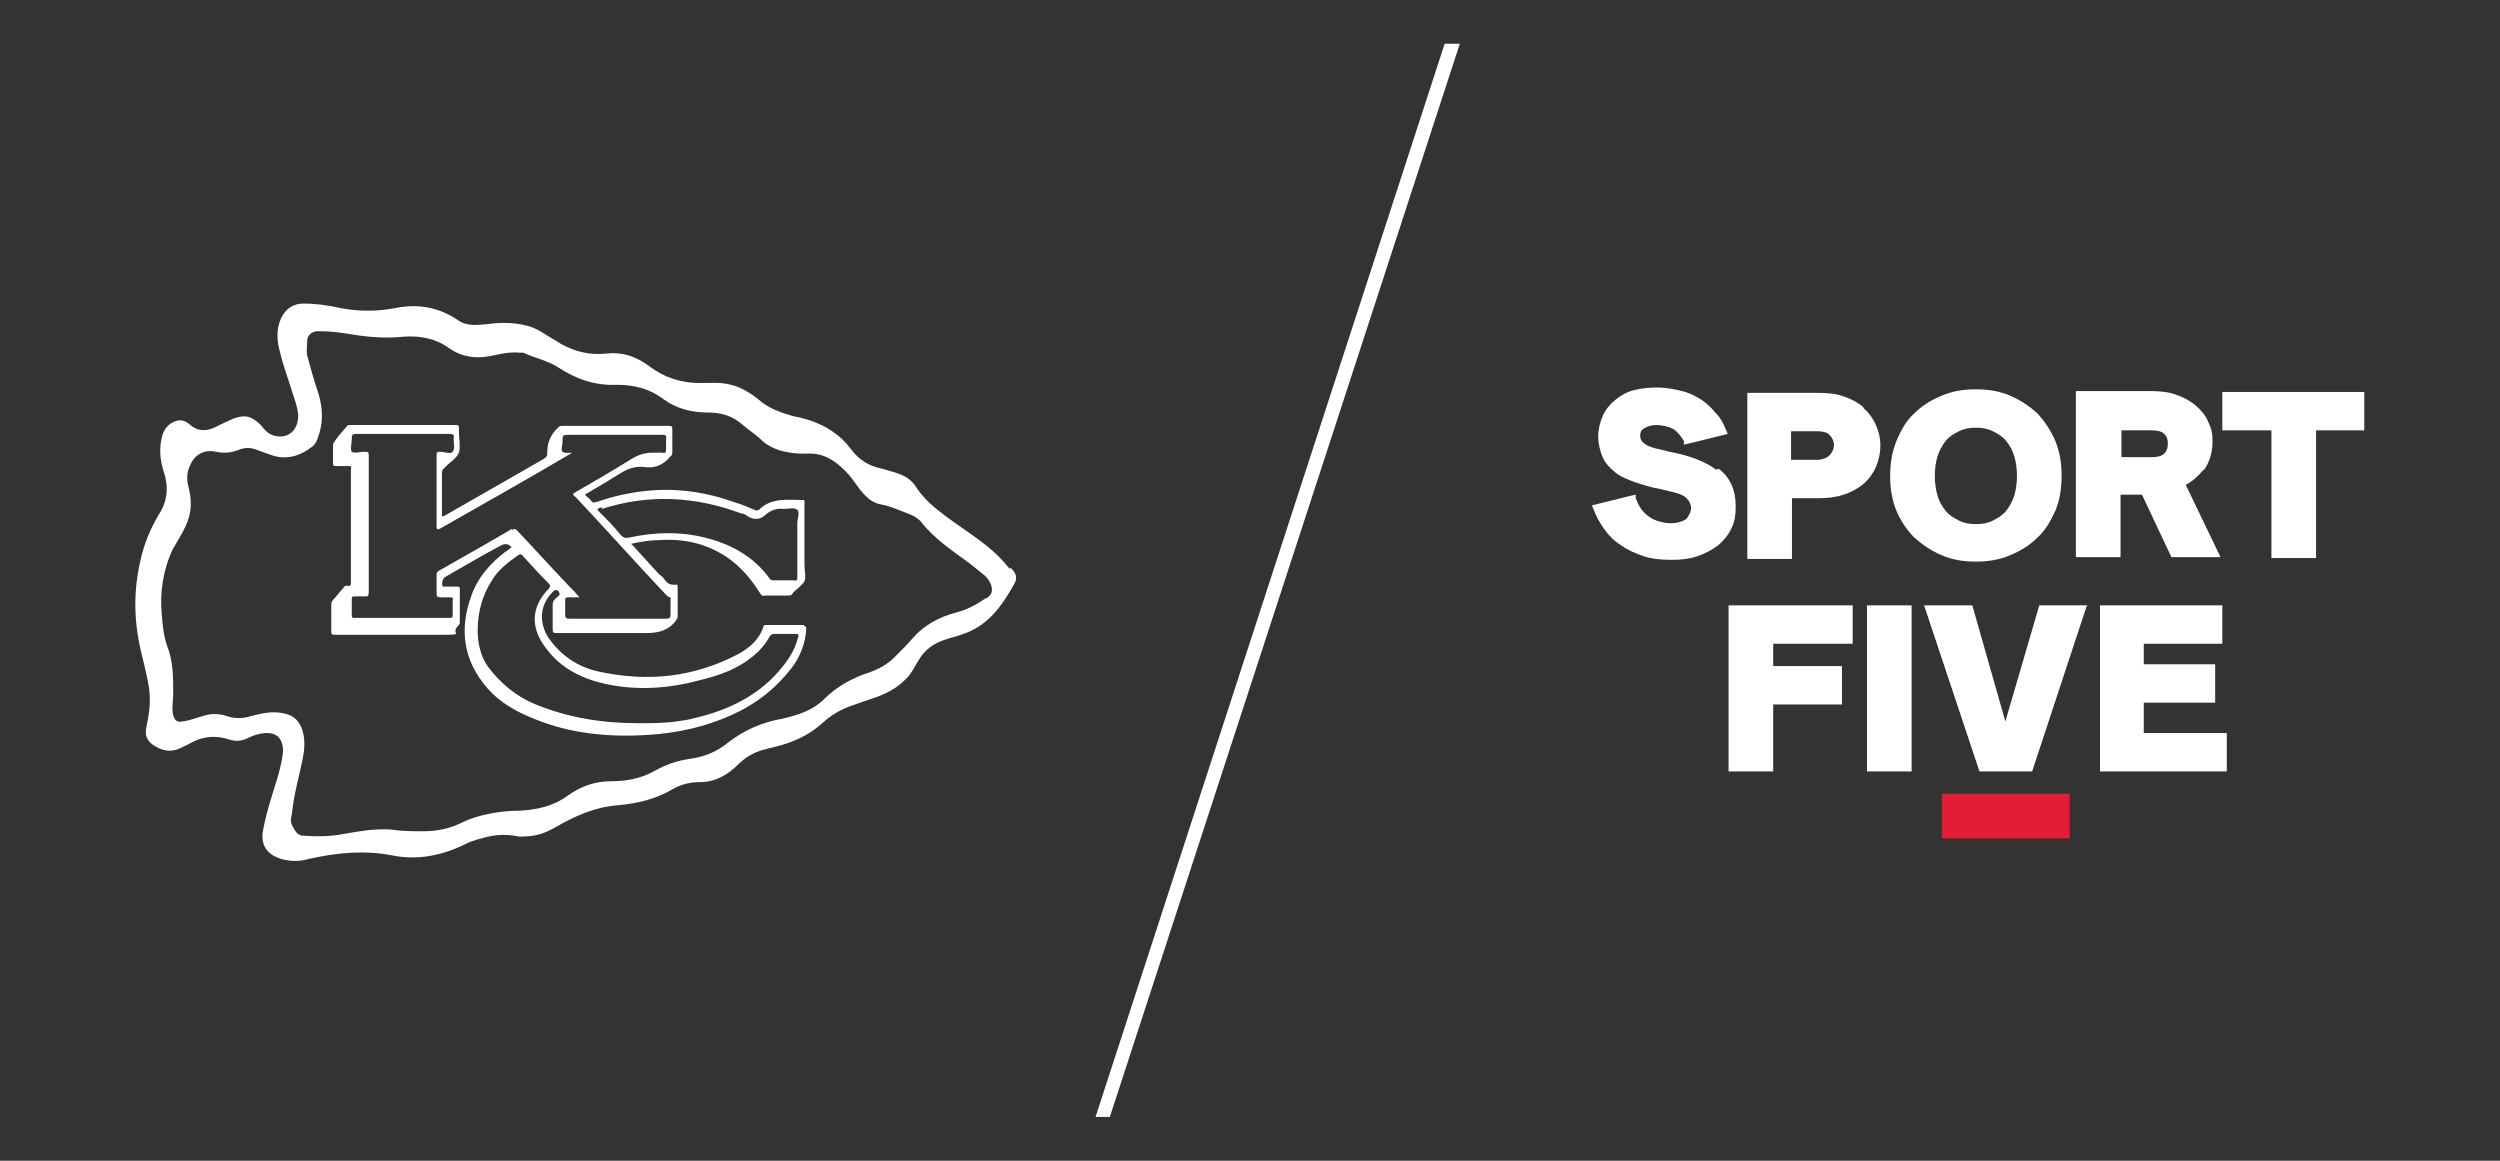 <?xml version="1.0" encoding="UTF-8"?><svg xmlns="http://www.w3.org/2000/svg" id="LOGOS" version="1.1" viewBox="0 0 280 130"><rect x="0" y="0" width="280" height="130" fill="#333333" stroke="none"/><defs><style> .cls-1 { fill: #e11d38; } .cls-1, .cls-2 { stroke-width: 0px; } .cls-2 { fill: #fff; } </style></defs><g><path class="cls-2" d="M113.1,63.7c0,0-.1-.1-.2-.2-1.9-2.4-4.6-3.9-7-5.7-1.2-.9-2.3-1.8-3.2-3.1-.4-.7-1-1.2-1.7-1.5-.7-.3-1.5-.5-2.2-.7-1.5-.3-2.6-1-3.5-2.2-.6-.8-1.2-1.4-2.1-2-1.3-.9-2.8-1.4-4.4-1.7-1.4-.4-2.8-.9-3.9-1.9-1-.8-2.2-1.5-3.5-1.7-1-.2-2-.1-3-.1-2.1,0-4-.6-5.7-1.9-1.5-1.1-3-1.6-4.8-1.4-1.8.2-3.5-.2-5.1-1.1-.6-.4-1.2-.7-1.8-1.1-.6-.4-1.2-.7-1.9-.9-1.5-.4-3-.4-4.5-.2-1.2.1-2.3.3-3.4-.5-2.1-1.4-4.4-1.8-6.9-1.3-2.1.4-4.1.4-6.2,0-1.3-.3-2.7-.5-4.1-.5-1.2,0-2,.6-2.5,1.6-.6,1.3-.5,2.6-.1,4,.3,1.3.8,2.6,1.2,3.9.3,1,.7,1.9.8,3,0,1.7-1.1,2.7-2.7,2.3-.7-.2-1.1-.7-1.5-1.2-1-1-1.8-1.2-3.1-.7-.7.3-1.3.6-1.9.9-1,.5-2,.6-3-.3-.4-.3-.8-.5-1.3-.4-.8.2-1.4.7-1.7,1.6-.4,1.4-.3,2.7.1,4,.6,1.7.5,3.4-.5,4.9-1,1.7-1.7,3.4-2.1,5.3-.8,3.5-.7,7,.2,10.5.3,1.2.6,2.5.8,3.7.2,1.5,0,2.9-.3,4.3-.2.8,0,1.5.7,2,1,.7,2,.9,3.1.4.3-.2.7-.3,1-.5,1.4-.8,2.8-1,4.4-.5.8.3,1.5.2,2.3-.2.6-.3,1.3-.5,2-.5,1.1,0,1.7.6,1.8,1.8,0,1-.3,1.9-.5,2.8-.6,2-1.3,4-1.7,6.1-.4,1.7.3,2.9,2,3.4,1,.3,2.1.3,3.1,0,3.1-.7,6.2-1,9.3-.4,2.9.6,5.7,0,8.3-1.3.8-.4,1.7-.6,2.5-.8,1.3-.3,2.5-.2,3.5,0,1.8,0,2.7-.3,4.1-1.1,2.1-1.2,4.3-2.2,6.8-2.4,2.3-.2,4.4-.7,6.4-1.9.9-.5,1.9-.7,2.9-.7,1.7,0,3.1-.8,4.3-2,.8-.8,1.7-1.3,2.7-1.6.4-.1.8-.2,1.2-.3,2.1-.5,4-1.3,5.6-2.8.9-.8,1.9-1.4,3-1.8.8-.3,1.5-.5,2.3-.8,1.6-.5,3-1.2,4.1-2.4.5-.5.8-1.2,1.2-1.8.7-1.3,1.8-2.1,3.2-2.5.5-.2,1.1-.3,1.6-.5,3-.9,4.6-3.2,6-5.7.4-.7.2-1.2-.4-1.8ZM110.4,67c-1,.7-2.1,1.3-3.3,1.6-1.9.5-3.6,1.4-4.9,2.9-.6.7-1.3,1.4-2,2.1-.8.8-1.7,1.3-2.8,1.7-1.9.6-3.7,1.6-5.1,3-1.3,1.3-3,1.8-4.7,2.2-2.3.4-4.3,1.3-6.1,2.7-1.2,1-2.7,1.6-4.3,1.8-1.3.2-2.6.6-3.8,1.3-1.6.9-3.2,1.2-5,1.2-1.8,0-3.4.6-4.8,1.6-1.6,1.2-3.5,1.6-5.4,1.7-1.5,0-3,.2-4.5.6-.7.2-1.3.4-1.9.7-1.4.7-2.8,1-4.4,1-1.2,0-2.4,0-3.7-.2-1.8-.1-3.5.2-5.2.5-1.5.3-3,.3-4.5.2-.8,0-1-.7-1.3-1.2-.2-.4-.1-.8,0-1.3.2-2.1.8-4.1,1.2-6.1.2-1,.3-2.1,0-3.1-.3-1.1-1-1.8-2.1-2-1.3-.3-2.5,0-3.7.3-.9.3-1.8.3-2.7,0-.9-.3-1.8-.3-2.7,0-.7.2-1.5.5-2.2.6-.6.1-.9,0-1.1-.7-.2-.8,0-1.6,0-2.4,0-1.8,0-3.7-.7-5.4-.4-1.2-.5-2.4-.6-3.7-.2-2.4.2-4.8,1.2-7,.5-.9,1.1-1.8,1.5-2.7.7-1.5.7-2.9.3-4.4-.2-.8-.2-1.6.2-2.4.5-1.2,1.6-1.8,2.9-1.5.9.2,1.7.1,2.5-.2.7-.3,1.4-.3,2.1,0,.5.2.9.3,1.4.5,1.8.7,3.4.2,4.8-.9.5-.4.6-1,.8-1.6.4-1.4.3-2.8-.1-4.2-.5-1.5-.9-2.9-1.3-4.4-.1-.5,0-1,0-1.6,0-.7.6-1.2,1.5-1.1,1.3,0,2.6.2,3.8.4,1.9.3,3.8.4,5.6.2,1.8-.1,3.5.2,5,1.3,1.6,1.1,3.3,1.2,5,.8.9-.2,1.9-.4,2.9-.3.1,0,.3,0,.4,0,1.3.6,2.8.9,4,1.7,2,1.3,4.1,2,6.5,1.9,1.9,0,3.6.4,5.2,1.6,1.5,1.1,3.2,1.5,5,1.5,1.5,0,2.8.4,3.9,1.4.7.6,1.5,1.1,2.1,1.7,1.2,1.1,2.7,1.4,4.2,1.5.4,0,.8,0,1.2,0,1.9,0,3.2,1.1,4.4,2.4.6.7,1.1,1.6,1.8,2.3.5.5,1.1.9,1.8,1,1.1.2,2.1.7,3.2,1.1.5.2,1,.5,1.3.9,1.5,1.9,3.5,3.2,5.4,4.6.5.4,1,.8,1.5,1.2.4.3.7.7.9,1.2.2.7.1,1.1-.5,1.5Z"/><path class="cls-2" d="M90.1,70c-1.4,0-2.9,0-4.3,0-.1,0-.3,0-.3.2-.5,1.5-1.6,2.4-2.9,3.1-5,2.6-10.2,3.1-15.6,1.9-2.3-.5-4.2-1.8-5.6-3.8-1.1-1.8-.9-3.7.5-5.1.3-.3.5-.3.7,0,.1.2.1.3,0,.4-.3.3-.7.5-.7,1,0,.9,0,1.9,0,2.8,0,.4.1.4.5.4,3.3,0,6.7,0,10,0,1.4,0,2.5-.3,3.3-1.4.1-.1.2-.3.2-.5,0-1.1,0-2.2,0-3.2,0-.2,0-.4-.3-.3-.5,0-.8-.1-1.1-.5-.2-.3-.4-.5-.7-.7-1-1.1-2-2.2-3.1-3.4,1-.2,2-.4,3-.4,2.8-.2,5.3.3,7.7,1.9,1.5,1,2.7,2.4,3.7,4,.2.3.3.4.6.3.8,0,1.7,0,2.5,0,.3,0,.5,0,.6-.3.4-.4,1-.8,1.3-1.3.2-.5,0-1.2,0-1.8,0-.2,0-.4,0-.5,0-2.1,0-4.3,0-6.4,0-.2.1-.4-.2-.4-1.7,0-3.5-.3-4.9,1.1,0,0,0,0,0,0-.2.1-.3.1-.5,0-.7-.3-1.4-.6-2.1-.8-3.3-1.2-6.7-1.7-10.2-1.3-1.8.2-3.6.6-5.3,1.2-.2,0-.4.2-.6,0-.2-.3-.5-.5-.8-.8,1.4-.8,2.7-1.6,4-2.4.8-.5,1.6-.8,2.6-.7,1.2.2,2.2-.2,3-1.2,0,0,0,0,0,0,.2-.1.2-.3.2-.6,0-.8,0-1.6,0-2.4,0-.3,0-.4-.4-.4-4,0-8,0-11.9,0-.2,0-.3,0-.5.2q-1.2,1.1-1.2,2.7s0,0,0,.1c0,.4-.1.5-.4.7-3.7,2.1-7.3,4.2-11,6.3-.1,0-.2.2-.4.1,0-1.6,0-3.1,0-4.7,0-.3,0-.5.3-.7.5-.6,1.3-1,1.6-1.7.2-.7,0-1.6,0-2.4,0-.1,0-.2,0-.3,0-.3,0-.4-.4-.4-3.9,0-7.8,0-11.7,0-.2,0-.4,0-.5.2-.4.5-.9,1-1.3,1.6,0,.1-.2.2-.2.4,0,.7,0,1.4,0,2.1,0,.2,0,.3.3.3.5,0,.9,0,1.4,0,.3,0,.4,0,.3.4,0,.8,0,1.5,0,2.3,0,3.4,0,6.9,0,10.3,0,.3,0,.5-.4.4-.2,0-.3,0-.4.2-.4.5-.8.9-1.2,1.4-.2.2-.2.4-.2.7,0,.9,0,1.8,0,2.7,0,.4,0,.5.5.5,3.7,0,7.5,0,11.2,0s1.5,0,2.5-1c.1-.1.2-.2.2-.4,0-1.2,0-2.4,0-3.7,0-.3-.1-.3-.3-.3-.4,0-.8,0-1.3,0-.1,0-.2,0-.3,0-.2-.3,0-1,.3-1.1,2.1-1.2,4.1-2.4,6.2-3.5q.7-.4,1.2.2c-.3.2-.5.4-.7.5-1.7,1.3-3.1,2.9-3.8,4.9-1.4,3.8-.9,7.3,1.8,10.4,1.4,1.6,3.2,2.6,5.2,3.4,4.1,1.7,8.5,2.1,12.9,1.8,3.2-.2,6.3-.9,9.2-2.2,2.7-1.2,4.9-2.9,6.7-5.2,1-1.3,1.6-2.8,1.7-4.4,0-.2,0-.4-.3-.4ZM67.4,57c5.3-1.7,10.5-1.4,15.6.5.2,0,.5.1.7.3.8.5,1.5.4,2.1-.2.6-.5,1.3-.7,2-.6.5,0,1.2-.2,1.5.1.3.3,0,1,0,1.5,0,.8,0,1.6,0,2.3h0c0,0,0,0,0,0,0,1.2,0,2.4,0,3.7,0,.3,0,.5-.4.4-.7,0-1.5,0-2.2,0-.2,0-.4,0-.5-.2-1.8-2.5-4.4-3.9-7.3-4.6-2.8-.7-5.6-.6-8.4,0-.5.1-.7,0-1-.3-.7-.9-1.5-1.7-2.3-2.5-.4-.4-.4-.4.2-.6ZM57.4,59.2c-2.7,1.6-5.4,3.1-8.2,4.7-.2.1-.3.2-.3.5,0,.7,0,1.4,0,2.1,0,.3.1.4.4.4.4,0,.7,0,1.1,0,.2,0,.4,0,.3.3,0,.6,0,1.1,0,1.7,0,.2,0,.3-.3.3-3.6,0-7.1,0-10.7,0-.2,0-.3,0-.3-.3,0-.6,0-1.2,0-1.8,0-.2,0-.3.3-.3.4,0,.8,0,1.1,0,.4,0,.5,0,.5-.5,0-2.8,0-5.6,0-8.4s0-4.5,0-6.8c0-.4,0-.5-.5-.5-.5,0-1.1.2-1.4,0-.2-.3,0-.9,0-1.4,0-.5,0-.6.6-.6,3.4,0,6.8,0,10.3,0,.5,0,.6.1.5.5,0,.5.2,1.1-.1,1.5-.3.3-.9,0-1.4,0-.4,0-.4.1-.4.4,0,2.6,0,5.2,0,7.9,0,.3,0,.5.4.3,4.9-2.8,9.9-5.6,14.8-8.5,0,0,0,0,.1,0-.4,0-.9.1-1.2-.1-.2-.3,0-.7,0-1.1,0-.8,0-.8.8-.8,3.4,0,6.9,0,10.3,0,.4,0,.6,0,.5.5,0,.4,0,.8,0,1.1,0,.4-.1.5-.5.4-.3,0-.7,0-1,0-.8,0-1.5.2-2.2.6-2.1,1.3-4.3,2.6-6.4,3.8-.4.2-.4.3,0,.6,3.3,3.5,6.5,7.1,9.8,10.6.2.2.4.5.7.6.2,0,.1.2.1.3,0,.5,0,1,0,1.6,0,.4-.1.5-.5.5-2.2,0-4.5,0-6.7,0s-2.7,0-4.1,0c-.4,0-.5-.1-.5-.5,0-.5,0-1,0-1.5,0-.3,0-.4.4-.4.4,0,.7,0,1.2,0-.5-.6-.9-1-1.4-1.5-1.9-2-3.7-4-5.6-6-.2-.2-.3-.2-.6,0ZM89.4,71.3c-.3,1.3-.9,2.3-1.7,3.3-2.5,3.2-6,4.9-9.8,5.8-.7.2-1.4.3-2.1.4-1.4.2-2.9.2-4.3.2-4,0-7.8-.6-11.5-2.1-2.2-.9-4-2.4-5.4-4.3-.8-1.2-1.1-2.6-1.1-4,0-2,.5-3.9,1.6-5.6.7-1.2,1.8-2,2.9-2.8.2-.1.3-.2.5,0,1,1.1,2,2.2,3,3.2.2.2.1.3,0,.5-2,2-2.1,4.3-.5,6.5,1.7,2.4,4.1,3.6,6.8,4.2,3.7.8,7.3.5,10.9-.5,2-.5,3.9-1.2,5.5-2.5.8-.6,1.5-1.4,2-2.3.2-.3.3-.3.6-.3.7,0,1.5,0,2.2,0,.4,0,.5,0,.4.5Z"/></g><polygon class="cls-2" points="161.8 4.9 122.7 125.1 124.3 125.1 163.5 4.9 161.8 4.9"/><g><rect class="cls-1" x="217.5" y="88.9" width="14.3" height="5"/><g><polygon class="cls-2" points="193.6 86.4 198.6 86.4 198.6 78.9 206.3 78.9 206.3 74.6 198.6 74.6 198.6 72.1 207.5 72.1 207.5 67.8 193.6 67.8 193.6 86.4"/><rect class="cls-2" x="209.1" y="67.8" width="5" height="18.6"/><polygon class="cls-2" points="224.6 80.8 220.9 67.8 215.5 67.8 221.7 86.4 227.6 86.4 233.7 67.9 233.8 67.8 228.4 67.8 224.6 80.8"/><polygon class="cls-2" points="240.1 82.1 240.1 78.7 248.1 78.7 248.1 74.4 240.1 74.4 240.1 72.1 248.9 72.1 248.9 67.8 235.2 67.8 235.2 86.4 249.4 86.4 249.4 82.1 240.1 82.1"/><path class="cls-2" d="M192.2,52.6c-1.2-.9-3-1.6-5.2-2l-.8-.2c-1-.2-1.6-.4-2-.7-.3-.2-.5-.5-.5-.9s.1-.6.4-.8c.3-.2.8-.4,1.4-.4s1.5.2,2,.5c.5.4.8.8,1.1,1.3v.4c.1,0,4.9-1.2,4.9-1.2l-.2-.5c-.3-.7-.6-1.3-1.1-1.8-.5-.6-1-1.1-1.6-1.5-.6-.4-1.4-.8-2.2-1-.8-.2-1.8-.4-2.8-.4s-1.8.1-2.6.3c-.8.2-1.5.6-2.1,1.1-.6.5-1.1,1.1-1.4,1.8-.3.7-.5,1.5-.5,2.3s.2,1.6.5,2.3c.3.7.8,1.2,1.4,1.7.6.5,1.4.8,2.2,1.1.9.3,1.8.6,3,.8l.8.2c.9.2,1.6.4,2,.8.3.3.5.7.5,1.1s-.2.8-.5,1.2c-.4.3-1,.5-1.8.5s-1.9-.3-2.5-.8c-.7-.5-1.1-1.2-1.4-2v-.4c-.1,0-4.9,1.2-4.9,1.2l.2.5c.3.8.7,1.5,1.2,2.2.5.7,1.1,1.3,1.9,1.8.7.5,1.6.9,2.5,1.2.9.3,2,.4,3.1.4s2-.1,2.9-.4c.9-.3,1.6-.7,2.3-1.2.6-.5,1.2-1.2,1.5-1.9.4-.7.5-1.6.5-2.5,0-1.8-.6-3.2-1.9-4.2"/><path class="cls-2" d="M219.4,48.3c.6-.3,1.2-.4,1.9-.4s1.3.1,1.9.4c.6.3,1.1.6,1.5,1.1.4.5.7,1,.9,1.7.2.7.3,1.4.3,2.2s-.1,1.5-.3,2.2c-.2.6-.5,1.2-.9,1.7-.4.5-.9.8-1.5,1.1-.6.3-1.2.4-1.9.4s-1.3-.1-1.9-.4c-.6-.3-1.1-.6-1.5-1.1-.4-.5-.7-1-.9-1.7-.2-.7-.3-1.4-.3-2.2s.1-1.5.3-2.2c.2-.6.5-1.2.9-1.7.4-.5.9-.8,1.5-1.1M228.2,46.3c-.9-.8-1.9-1.5-3.1-2-1.2-.5-2.4-.7-3.8-.7s-2.6.2-3.8.7c-1.2.5-2.2,1.1-3.1,2-.9.8-1.5,1.9-2,3.1s-.7,2.5-.7,3.9.2,2.7.7,3.9c.5,1.2,1.2,2.2,2,3,.9.8,1.9,1.5,3.1,2,1.2.5,2.4.7,3.8.7s2.6-.2,3.8-.7c1.2-.5,2.2-1.1,3.1-2,.9-.8,1.5-1.9,2-3,.5-1.2.7-2.5.7-3.9s-.2-2.7-.7-3.9c-.5-1.2-1.2-2.2-2-3.1"/><path class="cls-2" d="M242.8,49.7c0,.4-.1.8-.4,1.1-.3.3-.8.4-1.4.4h-3.4v-3h3.4c.6,0,1.1.1,1.4.4.3.3.4.6.4,1.1M246.8,52.7c.6-.8,1-1.9,1-3.2s-.2-1.6-.5-2.3c-.3-.7-.8-1.3-1.4-1.8-.6-.5-1.3-.9-2.2-1.2-.8-.3-1.8-.4-2.8-.4h-8.4v18.6h5v-7h2.4l3.3,7h5.5l-3.9-8.1c.8-.4,1.4-1,2-1.7"/><polygon class="cls-2" points="248.9 48.2 254.4 48.2 254.4 62.5 259.4 62.5 259.4 48.2 264.8 48.2 264.8 43.9 248.9 43.9 248.9 48.2"/><path class="cls-2" d="M205.4,49.8c0,.5-.2.9-.5,1.2-.3.3-.8.5-1.4.5h-2.9v-3.2h2.9c.6,0,1.1.1,1.4.4.3.3.5.7.5,1.1M208.7,45.6c-.6-.5-1.3-.9-2.2-1.2-.8-.3-1.8-.4-2.9-.4h-7.9v18.6h5v-6.8h2.9c1.1,0,2-.1,2.9-.4.9-.3,1.6-.7,2.2-1.2.6-.5,1.1-1.2,1.4-1.9.3-.7.5-1.5.5-2.4s-.2-1.6-.5-2.3c-.3-.7-.8-1.4-1.4-1.9"/></g></g></svg>